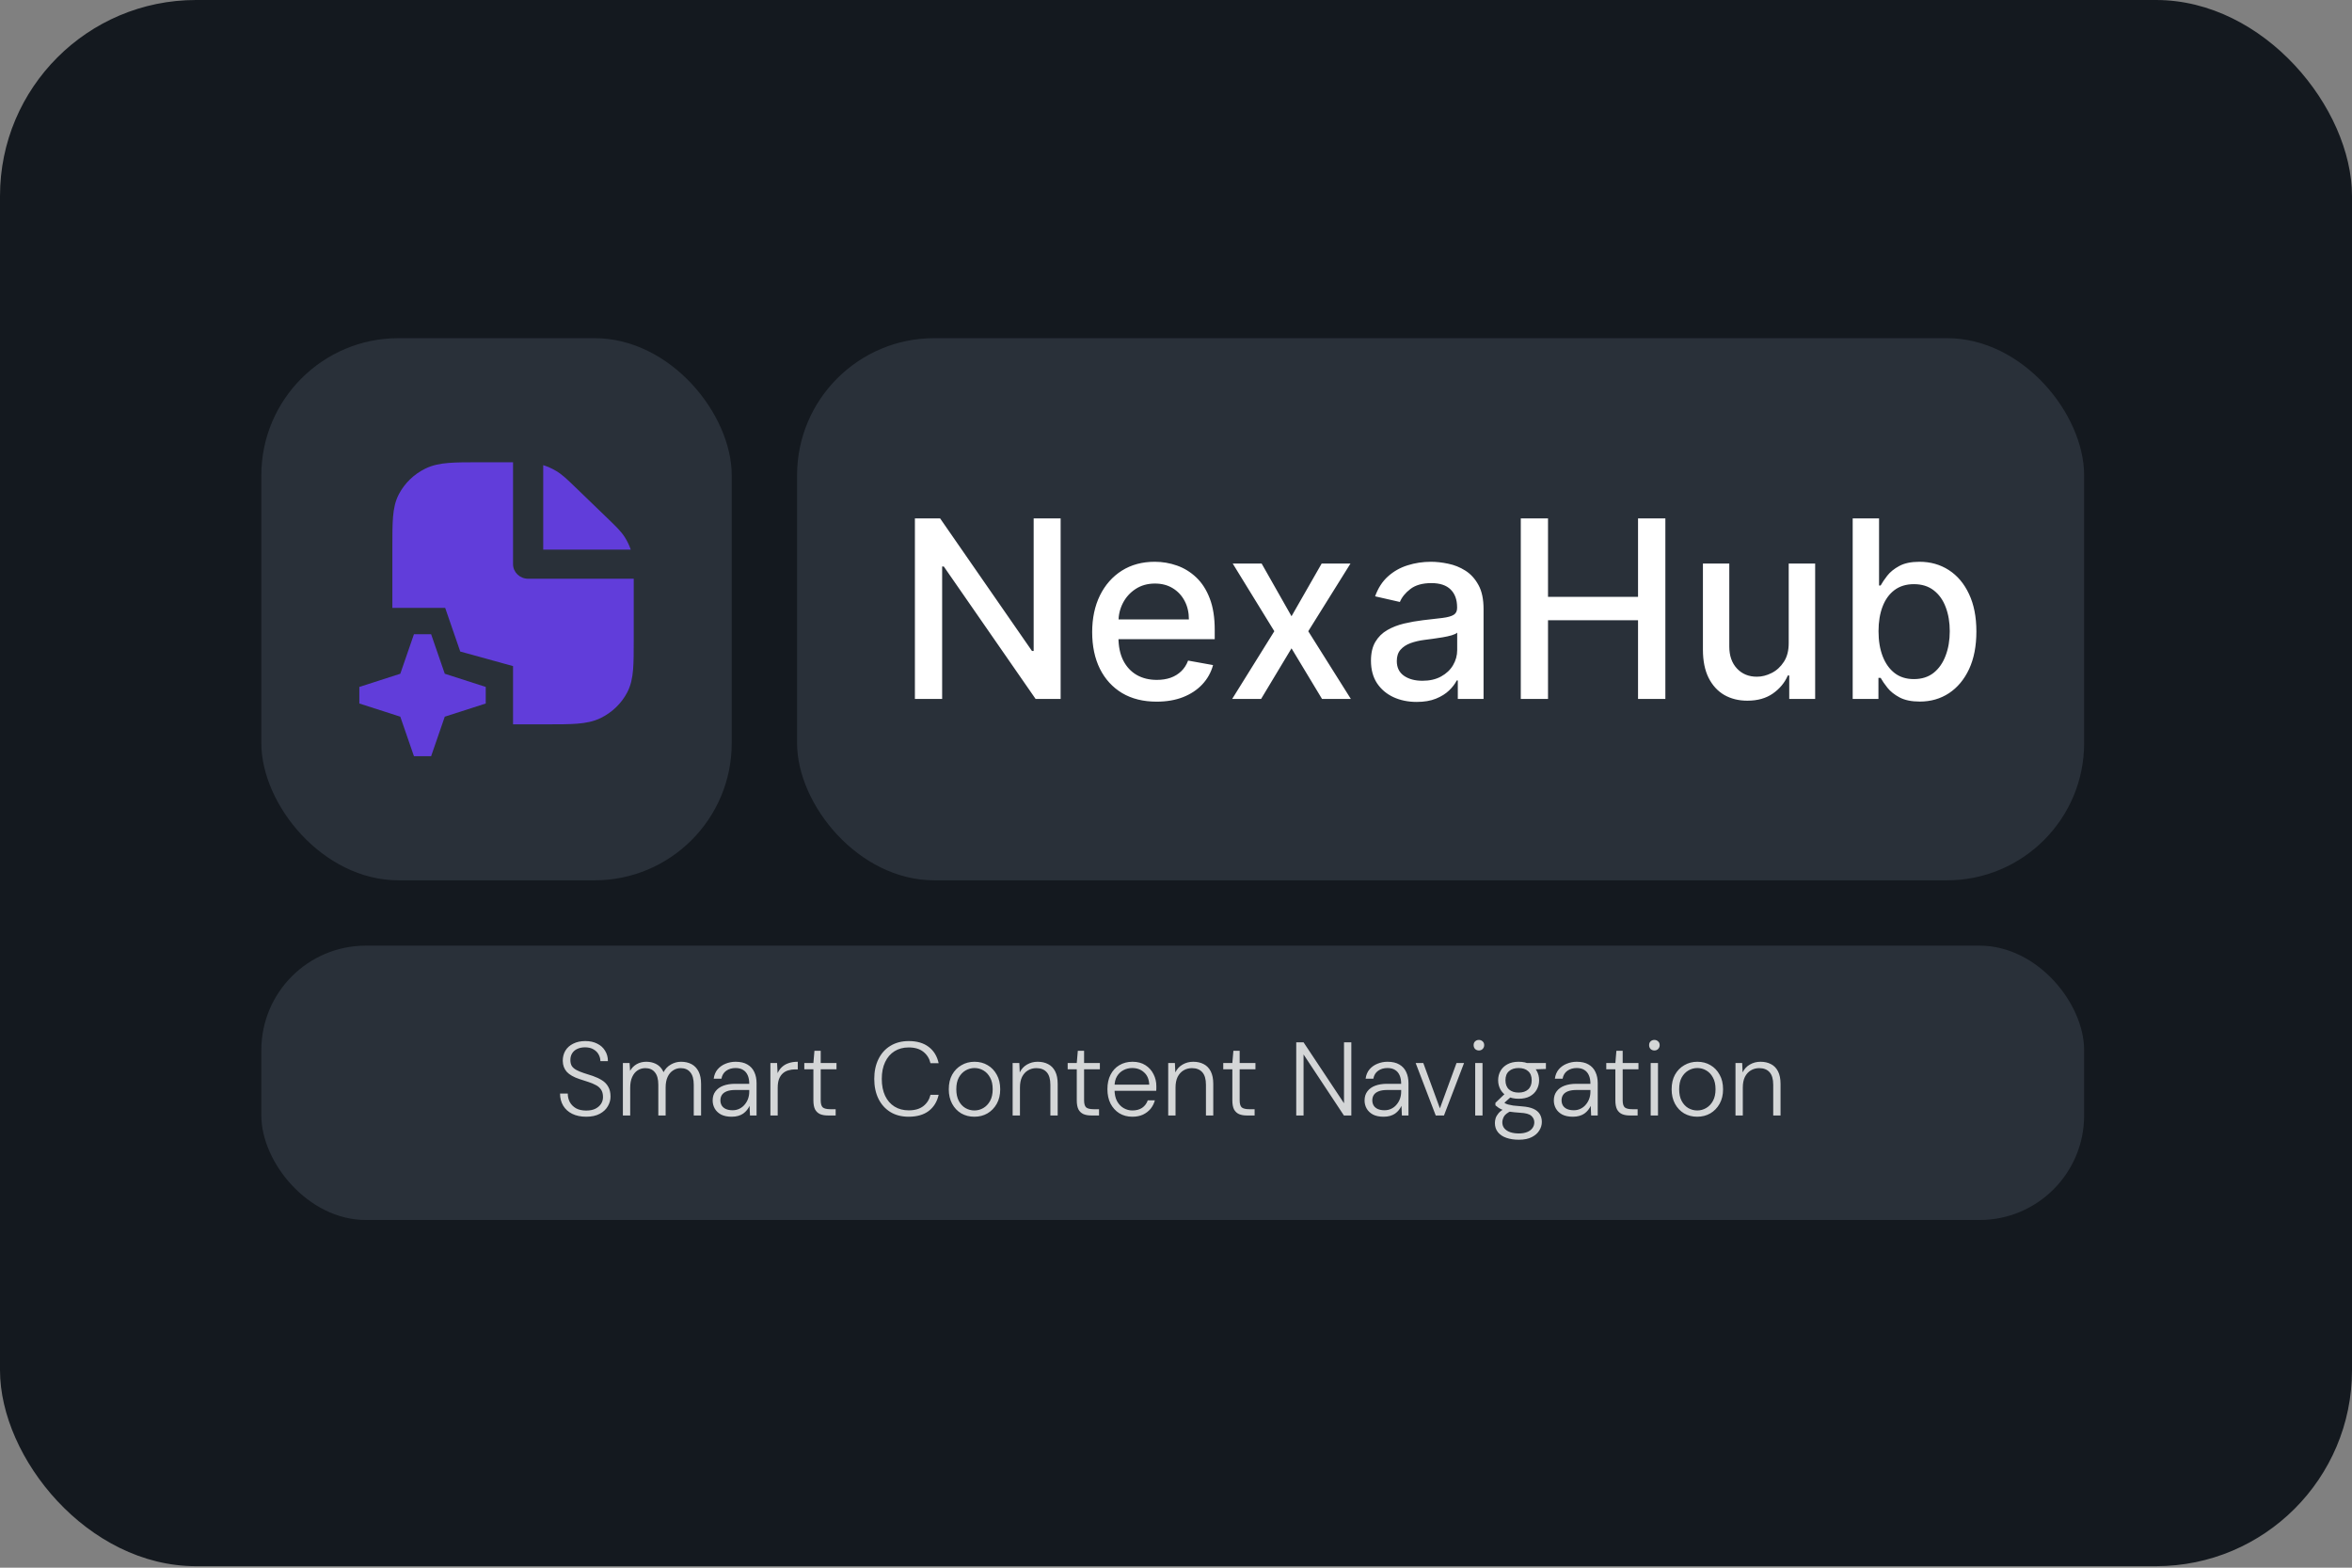 <svg width="360" height="240" viewBox="0 0 360 240" fill="none" xmlns="http://www.w3.org/2000/svg">
<rect x="0" y="0" width="360" height="240" fill="#808080" stroke="none"/>
<rect width="360" height="239.77" rx="30" fill="#14191F"/>
<rect x="122" y="51.77" width="197" height="83" rx="21" fill="#293039"/>
<rect x="40" y="51.77" width="72" height="83" rx="21" fill="#293039"/>
<rect x="40" y="144.77" width="279" height="42" rx="16" fill="#293039"/>
<path fill-rule="evenodd" clip-rule="evenodd" d="M61.27 103.145L63.36 97.093H65.988L68.078 103.145L74.348 105.163V107.7L68.078 109.717L65.988 115.77H63.36L61.27 109.717L55 107.7V105.163L61.27 103.145Z" fill="#613DDA"/>
<path d="M79.232 70.77C79.088 70.769 78.941 70.769 78.79 70.77L78.57 70.77H79.232Z" fill="#613DDA"/>
<path d="M78.528 70.77L73.353 70.77C71.494 70.77 69.96 70.77 68.711 70.868C67.413 70.971 66.22 71.19 65.099 71.741C63.361 72.596 61.948 73.96 61.063 75.638C60.492 76.719 60.264 77.871 60.158 79.124C60.056 80.33 60.056 81.811 60.056 83.605V93.058H68.138L70.447 99.745L78.528 101.974V110.889H83.703C85.562 110.889 87.096 110.889 88.345 110.79C89.643 110.688 90.836 110.468 91.957 109.917C93.695 109.062 95.108 107.699 95.993 106.021C96.564 104.939 96.792 103.788 96.898 102.535C97 101.329 97 99.848 97 98.054V88.6H80.837C79.562 88.6 78.528 87.603 78.528 86.372V70.77Z" fill="#613DDA"/>
<path d="M97 88.574L97 88.347C97 88.201 97 88.058 97 87.918V88.574Z" fill="#613DDA"/>
<path d="M96.543 84.143C96.319 83.482 96.016 82.848 95.639 82.254C95.065 81.35 94.281 80.594 93.244 79.594L87.859 74.395C86.822 73.394 86.039 72.638 85.103 72.083C84.487 71.719 83.83 71.427 83.146 71.211V84.143H96.543Z" fill="#613DDA"/>
<path d="M89.72 170.962C88.899 170.962 88.184 170.812 87.576 170.514C86.979 170.215 86.52 169.799 86.2 169.266C85.88 168.722 85.72 168.103 85.72 167.41H86.904C86.904 167.879 87.005 168.311 87.208 168.706C87.421 169.1 87.736 169.42 88.152 169.666C88.579 169.9 89.101 170.018 89.72 170.018C90.275 170.018 90.739 169.927 91.112 169.746C91.496 169.554 91.789 169.303 91.992 168.994C92.195 168.684 92.296 168.338 92.296 167.954C92.296 167.474 92.195 167.09 91.992 166.802C91.8 166.514 91.533 166.284 91.192 166.114C90.861 165.932 90.477 165.772 90.04 165.634C89.603 165.495 89.144 165.346 88.664 165.186C87.8 164.898 87.165 164.535 86.76 164.098C86.355 163.65 86.147 163.084 86.136 162.402C86.136 161.815 86.269 161.298 86.536 160.85C86.813 160.391 87.213 160.034 87.736 159.778C88.259 159.511 88.877 159.378 89.592 159.378C90.296 159.378 90.904 159.511 91.416 159.778C91.939 160.034 92.339 160.396 92.616 160.866C92.904 161.324 93.048 161.852 93.048 162.45H91.896C91.896 162.108 91.811 161.778 91.64 161.458C91.469 161.127 91.208 160.86 90.856 160.658C90.515 160.444 90.077 160.338 89.544 160.338C89.096 160.338 88.701 160.418 88.36 160.578C88.029 160.727 87.768 160.951 87.576 161.25C87.395 161.538 87.304 161.879 87.304 162.274C87.304 162.668 87.384 162.988 87.544 163.234C87.715 163.468 87.955 163.666 88.264 163.826C88.573 163.986 88.936 164.135 89.352 164.274C89.768 164.402 90.232 164.551 90.744 164.722C91.267 164.903 91.731 165.122 92.136 165.378C92.552 165.634 92.872 165.964 93.096 166.37C93.331 166.764 93.448 167.271 93.448 167.89C93.448 168.402 93.309 168.892 93.032 169.362C92.765 169.831 92.355 170.215 91.8 170.514C91.245 170.812 90.552 170.962 89.72 170.962ZM95.339 170.77V162.738H96.363L96.443 163.938C96.689 163.5 97.025 163.159 97.451 162.914C97.888 162.668 98.374 162.546 98.907 162.546C99.312 162.546 99.686 162.604 100.027 162.722C100.379 162.839 100.683 163.015 100.939 163.25C101.195 163.484 101.403 163.783 101.563 164.146C101.819 163.644 102.187 163.255 102.667 162.978C103.158 162.69 103.68 162.546 104.235 162.546C104.854 162.546 105.392 162.668 105.851 162.914C106.31 163.159 106.667 163.532 106.923 164.034C107.179 164.535 107.307 165.175 107.307 165.954V170.77H106.187V166.066C106.187 165.212 106.011 164.578 105.659 164.162C105.318 163.735 104.827 163.522 104.187 163.522C103.76 163.522 103.371 163.639 103.019 163.874C102.667 164.098 102.39 164.428 102.187 164.866C101.984 165.303 101.883 165.842 101.883 166.482V170.77H100.763V166.066C100.763 165.212 100.587 164.578 100.235 164.162C99.894 163.735 99.409 163.522 98.779 163.522C98.331 163.522 97.931 163.639 97.579 163.874C97.238 164.098 96.966 164.434 96.763 164.882C96.561 165.319 96.459 165.863 96.459 166.514V170.77H95.339ZM111.993 170.962C111.343 170.962 110.799 170.85 110.361 170.626C109.935 170.391 109.615 170.087 109.401 169.714C109.188 169.33 109.081 168.919 109.081 168.482C109.081 167.916 109.225 167.447 109.513 167.074C109.801 166.69 110.201 166.402 110.713 166.21C111.236 166.018 111.833 165.922 112.505 165.922H114.681C114.681 165.399 114.601 164.962 114.441 164.61C114.281 164.247 114.047 163.975 113.737 163.794C113.439 163.602 113.055 163.506 112.585 163.506C112.031 163.506 111.556 163.644 111.161 163.922C110.767 164.199 110.521 164.604 110.425 165.138H109.241C109.316 164.572 109.513 164.098 109.833 163.714C110.164 163.33 110.569 163.042 111.049 162.85C111.54 162.647 112.052 162.546 112.585 162.546C113.321 162.546 113.924 162.684 114.393 162.962C114.873 163.239 115.225 163.623 115.449 164.114C115.684 164.604 115.801 165.175 115.801 165.826V170.77H114.793L114.729 169.298C114.623 169.522 114.489 169.735 114.329 169.938C114.169 170.14 113.977 170.322 113.753 170.482C113.54 170.631 113.284 170.748 112.985 170.834C112.697 170.919 112.367 170.962 111.993 170.962ZM112.121 169.97C112.527 169.97 112.884 169.89 113.193 169.73C113.513 169.57 113.78 169.356 113.993 169.09C114.217 168.823 114.388 168.524 114.505 168.194C114.623 167.852 114.681 167.5 114.681 167.138V166.866H112.585C112.02 166.866 111.567 166.935 111.225 167.074C110.884 167.212 110.639 167.399 110.489 167.634C110.34 167.868 110.265 168.14 110.265 168.45C110.265 168.748 110.335 169.015 110.473 169.25C110.612 169.474 110.82 169.65 111.097 169.778C111.385 169.906 111.727 169.97 112.121 169.97ZM117.917 170.77V162.738H118.941L119.021 164.29C119.192 163.916 119.416 163.602 119.693 163.346C119.981 163.079 120.323 162.882 120.717 162.754C121.123 162.615 121.587 162.546 122.109 162.546V163.714H121.693C121.352 163.714 121.016 163.762 120.685 163.858C120.365 163.943 120.083 164.092 119.837 164.306C119.592 164.519 119.395 164.807 119.245 165.17C119.107 165.532 119.037 165.986 119.037 166.53V170.77H117.917ZM126.707 170.77C126.249 170.77 125.854 170.7 125.523 170.562C125.193 170.412 124.937 170.172 124.755 169.842C124.585 169.5 124.499 169.036 124.499 168.45V163.698H123.107V162.738H124.499L124.659 160.866H125.619V162.738H128.035V163.698H125.619V168.45C125.619 168.983 125.726 169.346 125.939 169.538C126.163 169.719 126.542 169.81 127.075 169.81H127.907V170.77H126.707ZM139.079 170.962C138.002 170.962 137.069 170.722 136.279 170.242C135.49 169.751 134.882 169.074 134.455 168.21C134.029 167.335 133.815 166.322 133.815 165.17C133.815 164.018 134.029 163.01 134.455 162.146C134.882 161.271 135.49 160.594 136.279 160.114C137.079 159.623 138.018 159.378 139.095 159.378C140.354 159.378 141.373 159.676 142.151 160.274C142.93 160.86 143.437 161.692 143.671 162.77H142.423C142.253 162.044 141.89 161.463 141.335 161.026C140.781 160.578 140.029 160.354 139.079 160.354C138.258 160.354 137.538 160.546 136.919 160.93C136.301 161.314 135.821 161.868 135.479 162.594C135.138 163.308 134.967 164.167 134.967 165.17C134.967 166.172 135.138 167.036 135.479 167.762C135.821 168.476 136.301 169.026 136.919 169.41C137.538 169.794 138.263 169.986 139.095 169.986C140.034 169.986 140.781 169.767 141.335 169.33C141.89 168.892 142.253 168.316 142.423 167.602H143.671C143.437 168.658 142.93 169.484 142.151 170.082C141.373 170.668 140.349 170.962 139.079 170.962ZM149.126 170.962C148.39 170.962 147.723 170.791 147.126 170.45C146.539 170.098 146.075 169.607 145.734 168.978C145.392 168.338 145.222 167.602 145.222 166.77C145.222 165.895 145.392 165.148 145.734 164.53C146.086 163.9 146.56 163.415 147.158 163.074C147.755 162.722 148.422 162.546 149.158 162.546C149.915 162.546 150.587 162.722 151.174 163.074C151.76 163.415 152.224 163.9 152.566 164.53C152.918 165.148 153.094 165.895 153.094 166.77C153.094 167.612 152.918 168.348 152.566 168.978C152.214 169.607 151.739 170.098 151.142 170.45C150.555 170.791 149.883 170.962 149.126 170.962ZM149.141 170.002C149.632 170.002 150.086 169.879 150.502 169.634C150.928 169.388 151.275 169.026 151.542 168.546C151.808 168.066 151.942 167.468 151.942 166.754C151.942 166.028 151.808 165.431 151.542 164.962C151.286 164.482 150.944 164.119 150.518 163.874C150.102 163.628 149.648 163.506 149.158 163.506C148.678 163.506 148.224 163.628 147.798 163.874C147.371 164.119 147.024 164.482 146.758 164.962C146.502 165.431 146.374 166.028 146.374 166.754C146.374 167.468 146.502 168.066 146.758 168.546C147.014 169.026 147.35 169.388 147.766 169.634C148.192 169.879 148.651 170.002 149.141 170.002ZM154.995 170.77V162.738H156.019L156.083 164.178C156.339 163.655 156.707 163.255 157.187 162.978C157.678 162.69 158.222 162.546 158.819 162.546C159.438 162.546 159.977 162.668 160.435 162.914C160.894 163.148 161.251 163.516 161.507 164.018C161.763 164.519 161.891 165.159 161.891 165.938V170.77H160.771V166.066C160.771 165.202 160.585 164.562 160.211 164.146C159.838 163.73 159.31 163.522 158.627 163.522C158.147 163.522 157.715 163.639 157.331 163.874C156.958 164.098 156.659 164.428 156.435 164.866C156.222 165.303 156.115 165.847 156.115 166.498V170.77H154.995ZM167.02 170.77C166.561 170.77 166.166 170.7 165.836 170.562C165.505 170.412 165.249 170.172 165.068 169.842C164.897 169.5 164.812 169.036 164.812 168.45V163.698H163.42V162.738H164.812L164.972 160.866H165.932V162.738H168.348V163.698H165.932V168.45C165.932 168.983 166.038 169.346 166.252 169.538C166.476 169.719 166.854 169.81 167.388 169.81H168.22V170.77H167.02ZM173.311 170.962C172.564 170.962 171.903 170.786 171.327 170.434C170.761 170.082 170.313 169.591 169.983 168.962C169.663 168.332 169.503 167.591 169.503 166.738C169.503 165.884 169.663 165.148 169.983 164.53C170.303 163.9 170.751 163.415 171.327 163.074C171.913 162.722 172.585 162.546 173.343 162.546C174.121 162.546 174.783 162.722 175.327 163.074C175.871 163.426 176.281 163.884 176.559 164.45C176.847 165.004 176.991 165.612 176.991 166.274C176.991 166.38 176.991 166.492 176.991 166.61C176.991 166.727 176.985 166.855 176.975 166.994H170.351V166.05H175.903C175.871 165.239 175.609 164.615 175.119 164.178C174.639 163.73 174.031 163.506 173.295 163.506C172.825 163.506 172.383 163.612 171.967 163.826C171.551 164.039 171.215 164.359 170.959 164.786C170.713 165.202 170.591 165.724 170.591 166.354V166.786C170.591 167.5 170.719 168.098 170.975 168.578C171.241 169.058 171.583 169.415 171.999 169.65C172.415 169.884 172.852 170.002 173.311 170.002C173.919 170.002 174.42 169.868 174.815 169.602C175.22 169.324 175.508 168.94 175.679 168.45H176.767C176.639 168.93 176.42 169.362 176.111 169.746C175.801 170.119 175.412 170.418 174.943 170.642C174.473 170.855 173.929 170.962 173.311 170.962ZM178.808 170.77V162.738H179.832L179.896 164.178C180.152 163.655 180.52 163.255 181 162.978C181.491 162.69 182.035 162.546 182.632 162.546C183.251 162.546 183.789 162.668 184.248 162.914C184.707 163.148 185.064 163.516 185.32 164.018C185.576 164.519 185.704 165.159 185.704 165.938V170.77H184.584V166.066C184.584 165.202 184.397 164.562 184.024 164.146C183.651 163.73 183.123 163.522 182.44 163.522C181.96 163.522 181.528 163.639 181.144 163.874C180.771 164.098 180.472 164.428 180.248 164.866C180.035 165.303 179.928 165.847 179.928 166.498V170.77H178.808ZM190.832 170.77C190.374 170.77 189.979 170.7 189.648 170.562C189.318 170.412 189.062 170.172 188.88 169.842C188.71 169.5 188.624 169.036 188.624 168.45V163.698H187.232V162.738H188.624L188.784 160.866H189.744V162.738H192.16V163.698H189.744V168.45C189.744 168.983 189.851 169.346 190.064 169.538C190.288 169.719 190.667 169.81 191.2 169.81H192.032V170.77H190.832ZM198.404 170.77V159.57H199.524L205.716 168.898V159.57H206.836V170.77H205.7L199.524 161.426V170.77H198.404ZM211.775 170.962C211.124 170.962 210.58 170.85 210.143 170.626C209.716 170.391 209.396 170.087 209.183 169.714C208.969 169.33 208.863 168.919 208.863 168.482C208.863 167.916 209.007 167.447 209.295 167.074C209.583 166.69 209.983 166.402 210.495 166.21C211.017 166.018 211.615 165.922 212.286 165.922H214.463C214.463 165.399 214.383 164.962 214.223 164.61C214.063 164.247 213.828 163.975 213.519 163.794C213.22 163.602 212.836 163.506 212.367 163.506C211.812 163.506 211.337 163.644 210.943 163.922C210.548 164.199 210.303 164.604 210.207 165.138H209.023C209.097 164.572 209.295 164.098 209.615 163.714C209.945 163.33 210.351 163.042 210.831 162.85C211.321 162.647 211.833 162.546 212.367 162.546C213.103 162.546 213.705 162.684 214.175 162.962C214.655 163.239 215.007 163.623 215.231 164.114C215.465 164.604 215.583 165.175 215.583 165.826V170.77H214.575L214.511 169.298C214.404 169.522 214.271 169.735 214.111 169.938C213.951 170.14 213.759 170.322 213.535 170.482C213.321 170.631 213.065 170.748 212.766 170.834C212.479 170.919 212.148 170.962 211.775 170.962ZM211.903 169.97C212.308 169.97 212.665 169.89 212.975 169.73C213.295 169.57 213.561 169.356 213.775 169.09C213.999 168.823 214.169 168.524 214.287 168.194C214.404 167.852 214.463 167.5 214.463 167.138V166.866H212.367C211.801 166.866 211.348 166.935 211.007 167.074C210.665 167.212 210.42 167.399 210.271 167.634C210.121 167.868 210.047 168.14 210.047 168.45C210.047 168.748 210.116 169.015 210.255 169.25C210.393 169.474 210.601 169.65 210.879 169.778C211.167 169.906 211.508 169.97 211.903 169.97ZM219.754 170.77L216.682 162.738H217.85L220.394 169.682L222.938 162.738H224.09L221.018 170.77H219.754ZM225.796 170.77V162.738H226.916V170.77H225.796ZM226.372 160.818C226.137 160.818 225.94 160.743 225.78 160.594C225.63 160.434 225.556 160.236 225.556 160.002C225.556 159.756 225.63 159.564 225.78 159.426C225.94 159.276 226.132 159.202 226.356 159.202C226.58 159.202 226.772 159.276 226.932 159.426C227.092 159.564 227.172 159.756 227.172 160.002C227.172 160.236 227.092 160.434 226.932 160.594C226.782 160.743 226.596 160.818 226.372 160.818ZM232.475 174.482C231.76 174.482 231.125 174.386 230.571 174.194C230.027 174.012 229.595 173.724 229.275 173.33C228.965 172.946 228.811 172.476 228.811 171.922C228.811 171.698 228.848 171.452 228.923 171.186C229.008 170.93 229.163 170.668 229.387 170.402C229.621 170.135 229.952 169.895 230.379 169.682L231.291 170.082C230.725 170.348 230.357 170.636 230.187 170.946C230.027 171.266 229.947 171.554 229.947 171.81C229.947 172.183 230.053 172.498 230.267 172.754C230.491 173.01 230.789 173.202 231.163 173.33C231.547 173.458 231.984 173.522 232.475 173.522C232.955 173.522 233.371 173.452 233.723 173.314C234.085 173.175 234.363 172.972 234.555 172.706C234.747 172.45 234.843 172.151 234.843 171.81C234.843 171.426 234.688 171.095 234.379 170.818C234.08 170.551 233.52 170.396 232.699 170.354C232.059 170.311 231.525 170.258 231.099 170.194C230.683 170.119 230.336 170.034 230.059 169.938C229.781 169.831 229.557 169.719 229.387 169.602C229.216 169.474 229.051 169.346 228.891 169.218V168.834L230.411 167.378L231.451 167.762L229.963 169.09L230.043 168.658C230.171 168.754 230.288 168.839 230.395 168.914C230.501 168.978 230.645 169.036 230.827 169.09C231.019 169.143 231.28 169.196 231.611 169.25C231.952 169.292 232.411 169.335 232.987 169.378C233.712 169.431 234.293 169.559 234.731 169.762C235.168 169.964 235.488 170.236 235.691 170.578C235.893 170.919 235.995 171.314 235.995 171.762C235.995 172.22 235.867 172.652 235.611 173.058C235.365 173.474 234.981 173.815 234.459 174.082C233.947 174.348 233.285 174.482 232.475 174.482ZM232.443 168.21C231.771 168.21 231.2 168.087 230.731 167.842C230.272 167.586 229.92 167.244 229.675 166.818C229.429 166.38 229.307 165.9 229.307 165.378C229.307 164.844 229.429 164.364 229.675 163.938C229.92 163.511 230.272 163.175 230.731 162.93C231.2 162.674 231.771 162.546 232.443 162.546C233.125 162.546 233.696 162.674 234.155 162.93C234.624 163.175 234.976 163.511 235.211 163.938C235.456 164.364 235.579 164.844 235.579 165.378C235.579 165.9 235.456 166.38 235.211 166.818C234.976 167.244 234.624 167.586 234.155 167.842C233.696 168.087 233.125 168.21 232.443 168.21ZM232.443 167.266C233.061 167.266 233.547 167.106 233.899 166.786C234.261 166.455 234.443 165.986 234.443 165.378C234.443 164.759 234.261 164.295 233.899 163.986C233.547 163.666 233.061 163.506 232.443 163.506C231.824 163.506 231.333 163.666 230.971 163.986C230.608 164.295 230.427 164.759 230.427 165.378C230.427 165.986 230.608 166.455 230.971 166.786C231.333 167.106 231.824 167.266 232.443 167.266ZM233.755 163.746L233.355 162.738H236.619V163.65L233.755 163.746ZM240.743 170.962C240.093 170.962 239.549 170.85 239.111 170.626C238.685 170.391 238.365 170.087 238.151 169.714C237.938 169.33 237.831 168.919 237.831 168.482C237.831 167.916 237.975 167.447 238.263 167.074C238.551 166.69 238.951 166.402 239.463 166.21C239.986 166.018 240.583 165.922 241.255 165.922H243.431C243.431 165.399 243.351 164.962 243.191 164.61C243.031 164.247 242.797 163.975 242.487 163.794C242.189 163.602 241.805 163.506 241.335 163.506C240.781 163.506 240.306 163.644 239.911 163.922C239.517 164.199 239.271 164.604 239.175 165.138H237.991C238.066 164.572 238.263 164.098 238.583 163.714C238.914 163.33 239.319 163.042 239.799 162.85C240.29 162.647 240.802 162.546 241.335 162.546C242.071 162.546 242.674 162.684 243.143 162.962C243.623 163.239 243.975 163.623 244.199 164.114C244.434 164.604 244.551 165.175 244.551 165.826V170.77H243.543L243.479 169.298C243.373 169.522 243.239 169.735 243.079 169.938C242.919 170.14 242.727 170.322 242.503 170.482C242.29 170.631 242.034 170.748 241.735 170.834C241.447 170.919 241.117 170.962 240.743 170.962ZM240.871 169.97C241.277 169.97 241.634 169.89 241.943 169.73C242.263 169.57 242.53 169.356 242.743 169.09C242.967 168.823 243.138 168.524 243.255 168.194C243.373 167.852 243.431 167.5 243.431 167.138V166.866H241.335C240.77 166.866 240.317 166.935 239.975 167.074C239.634 167.212 239.389 167.399 239.239 167.634C239.09 167.868 239.015 168.14 239.015 168.45C239.015 168.748 239.085 169.015 239.223 169.25C239.362 169.474 239.57 169.65 239.847 169.778C240.135 169.906 240.477 169.97 240.871 169.97ZM249.457 170.77C248.999 170.77 248.604 170.7 248.273 170.562C247.943 170.412 247.687 170.172 247.505 169.842C247.335 169.5 247.249 169.036 247.249 168.45V163.698H245.857V162.738H247.249L247.409 160.866H248.369V162.738H250.785V163.698H248.369V168.45C248.369 168.983 248.476 169.346 248.689 169.538C248.913 169.719 249.292 169.81 249.825 169.81H250.657V170.77H249.457ZM252.655 170.77V162.738H253.775V170.77H252.655ZM253.231 160.818C252.996 160.818 252.799 160.743 252.639 160.594C252.49 160.434 252.415 160.236 252.415 160.002C252.415 159.756 252.49 159.564 252.639 159.426C252.799 159.276 252.991 159.202 253.215 159.202C253.439 159.202 253.631 159.276 253.791 159.426C253.951 159.564 254.031 159.756 254.031 160.002C254.031 160.236 253.951 160.434 253.791 160.594C253.642 160.743 253.455 160.818 253.231 160.818ZM259.766 170.962C259.03 170.962 258.363 170.791 257.766 170.45C257.179 170.098 256.715 169.607 256.374 168.978C256.033 168.338 255.862 167.602 255.862 166.77C255.862 165.895 256.033 165.148 256.374 164.53C256.726 163.9 257.201 163.415 257.798 163.074C258.395 162.722 259.062 162.546 259.798 162.546C260.555 162.546 261.227 162.722 261.814 163.074C262.401 163.415 262.865 163.9 263.206 164.53C263.558 165.148 263.734 165.895 263.734 166.77C263.734 167.612 263.558 168.348 263.206 168.978C262.854 169.607 262.379 170.098 261.782 170.45C261.195 170.791 260.523 170.962 259.766 170.962ZM259.782 170.002C260.273 170.002 260.726 169.879 261.142 169.634C261.569 169.388 261.915 169.026 262.182 168.546C262.449 168.066 262.582 167.468 262.582 166.754C262.582 166.028 262.449 165.431 262.182 164.962C261.926 164.482 261.585 164.119 261.158 163.874C260.742 163.628 260.289 163.506 259.798 163.506C259.318 163.506 258.865 163.628 258.438 163.874C258.011 164.119 257.665 164.482 257.398 164.962C257.142 165.431 257.014 166.028 257.014 166.754C257.014 167.468 257.142 168.066 257.398 168.546C257.654 169.026 257.99 169.388 258.406 169.634C258.833 169.879 259.291 170.002 259.782 170.002ZM265.636 170.77V162.738H266.66L266.724 164.178C266.98 163.655 267.348 163.255 267.828 162.978C268.319 162.69 268.863 162.546 269.46 162.546C270.079 162.546 270.617 162.668 271.076 162.914C271.535 163.148 271.892 163.516 272.148 164.018C272.404 164.519 272.532 165.159 272.532 165.938V170.77H271.412V166.066C271.412 165.202 271.225 164.562 270.852 164.146C270.479 163.73 269.951 163.522 269.268 163.522C268.788 163.522 268.356 163.639 267.972 163.874C267.599 164.098 267.3 164.428 267.076 164.866C266.863 165.303 266.756 165.847 266.756 166.498V170.77H265.636Z" fill="white" fill-opacity="0.8"/>
<path d="M162.342 79.364V107H158.51L144.462 86.731H144.206V107H140.036V79.364H143.896L157.957 99.659H158.213V79.364H162.342ZM177.034 107.418C174.992 107.418 173.233 106.982 171.758 106.109C170.292 105.228 169.158 103.991 168.357 102.398C167.566 100.797 167.17 98.921 167.17 96.771C167.17 94.648 167.566 92.777 168.357 91.158C169.158 89.538 170.274 88.274 171.704 87.366C173.143 86.457 174.826 86.003 176.751 86.003C177.92 86.003 179.054 86.196 180.151 86.583C181.249 86.97 182.234 87.577 183.107 88.405C183.979 89.233 184.668 90.308 185.171 91.63C185.675 92.943 185.927 94.54 185.927 96.421V97.851H169.45V94.828H181.973C181.973 93.767 181.757 92.826 181.325 92.008C180.894 91.18 180.286 90.528 179.504 90.051C178.73 89.574 177.821 89.336 176.778 89.336C175.644 89.336 174.655 89.615 173.809 90.173C172.972 90.721 172.325 91.441 171.866 92.332C171.416 93.213 171.191 94.171 171.191 95.206V97.567C171.191 98.953 171.434 100.131 171.92 101.103C172.415 102.075 173.103 102.817 173.985 103.33C174.866 103.833 175.896 104.085 177.075 104.085C177.839 104.085 178.537 103.977 179.166 103.761C179.796 103.536 180.34 103.204 180.799 102.763C181.258 102.322 181.609 101.778 181.852 101.13L185.671 101.818C185.365 102.943 184.816 103.928 184.024 104.773C183.242 105.61 182.257 106.262 181.069 106.73C179.891 107.189 178.546 107.418 177.034 107.418ZM193.106 86.273L197.681 94.342L202.296 86.273H206.708L200.244 96.636L206.762 107H202.35L197.681 99.254L193.025 107H188.599L195.049 96.636L188.68 86.273H193.106ZM216.846 107.459C215.532 107.459 214.345 107.216 213.283 106.73C212.222 106.235 211.381 105.52 210.76 104.585C210.148 103.649 209.842 102.502 209.842 101.143C209.842 99.974 210.067 99.011 210.517 98.256C210.967 97.5 211.574 96.902 212.339 96.461C213.103 96.02 213.958 95.687 214.903 95.462C215.847 95.237 216.81 95.067 217.79 94.95C219.032 94.806 220.04 94.689 220.813 94.599C221.587 94.5 222.149 94.342 222.5 94.126C222.851 93.91 223.026 93.56 223.026 93.074V92.979C223.026 91.801 222.693 90.888 222.028 90.24C221.371 89.592 220.39 89.269 219.086 89.269C217.728 89.269 216.657 89.57 215.874 90.173C215.101 90.766 214.565 91.428 214.268 92.156L210.477 91.293C210.926 90.033 211.583 89.017 212.447 88.243C213.319 87.46 214.322 86.894 215.456 86.543C216.589 86.183 217.781 86.003 219.032 86.003C219.86 86.003 220.737 86.102 221.663 86.3C222.599 86.489 223.472 86.84 224.281 87.352C225.1 87.865 225.77 88.598 226.292 89.552C226.814 90.496 227.075 91.724 227.075 93.236V107H223.134V104.166H222.972C222.711 104.688 222.32 105.201 221.798 105.705C221.277 106.208 220.606 106.627 219.788 106.96C218.969 107.292 217.988 107.459 216.846 107.459ZM217.723 104.22C218.839 104.22 219.792 104 220.584 103.559C221.384 103.118 221.992 102.542 222.406 101.832C222.828 101.112 223.04 100.343 223.04 99.524V96.852C222.896 96.996 222.617 97.131 222.203 97.257C221.798 97.374 221.335 97.478 220.813 97.567C220.291 97.648 219.783 97.725 219.288 97.797C218.794 97.86 218.38 97.914 218.047 97.959C217.264 98.058 216.549 98.224 215.901 98.458C215.263 98.692 214.75 99.029 214.363 99.47C213.985 99.902 213.796 100.478 213.796 101.197C213.796 102.196 214.165 102.952 214.903 103.464C215.64 103.968 216.58 104.22 217.723 104.22ZM232.773 107V79.364H236.942V91.374H250.72V79.364H254.903V107H250.72V94.95H236.942V107H232.773ZM273.782 98.404V86.273H277.83V107H273.863V103.411H273.647C273.17 104.517 272.405 105.439 271.353 106.177C270.309 106.906 269.009 107.27 267.453 107.27C266.122 107.27 264.943 106.978 263.917 106.393C262.901 105.799 262.1 104.922 261.515 103.761C260.94 102.601 260.652 101.166 260.652 99.457V86.273H264.687V98.971C264.687 100.383 265.078 101.508 265.861 102.344C266.643 103.181 267.66 103.599 268.91 103.599C269.666 103.599 270.417 103.411 271.164 103.033C271.92 102.655 272.545 102.084 273.04 101.319C273.543 100.554 273.791 99.583 273.782 98.404ZM283.575 107V79.364H287.61V89.633H287.853C288.087 89.201 288.424 88.702 288.865 88.135C289.306 87.568 289.918 87.073 290.7 86.651C291.483 86.219 292.518 86.003 293.804 86.003C295.477 86.003 296.971 86.426 298.284 87.271C299.598 88.117 300.628 89.336 301.374 90.928C302.13 92.521 302.508 94.437 302.508 96.677C302.508 98.917 302.134 100.838 301.388 102.439C300.641 104.031 299.616 105.259 298.311 106.123C297.007 106.978 295.518 107.405 293.844 107.405C292.585 107.405 291.555 107.193 290.754 106.771C289.963 106.348 289.342 105.853 288.892 105.286C288.442 104.719 288.096 104.216 287.853 103.775H287.516V107H283.575ZM287.529 96.636C287.529 98.094 287.741 99.371 288.163 100.469C288.586 101.566 289.198 102.425 289.999 103.046C290.799 103.658 291.78 103.964 292.94 103.964C294.146 103.964 295.153 103.644 295.963 103.006C296.773 102.358 297.384 101.481 297.798 100.374C298.221 99.268 298.433 98.022 298.433 96.636C298.433 95.269 298.226 94.041 297.812 92.952C297.407 91.864 296.795 91.005 295.977 90.375C295.167 89.745 294.155 89.43 292.94 89.43C291.771 89.43 290.781 89.732 289.972 90.335C289.171 90.937 288.564 91.778 288.15 92.858C287.736 93.938 287.529 95.197 287.529 96.636Z" fill="white"/>
</svg>
